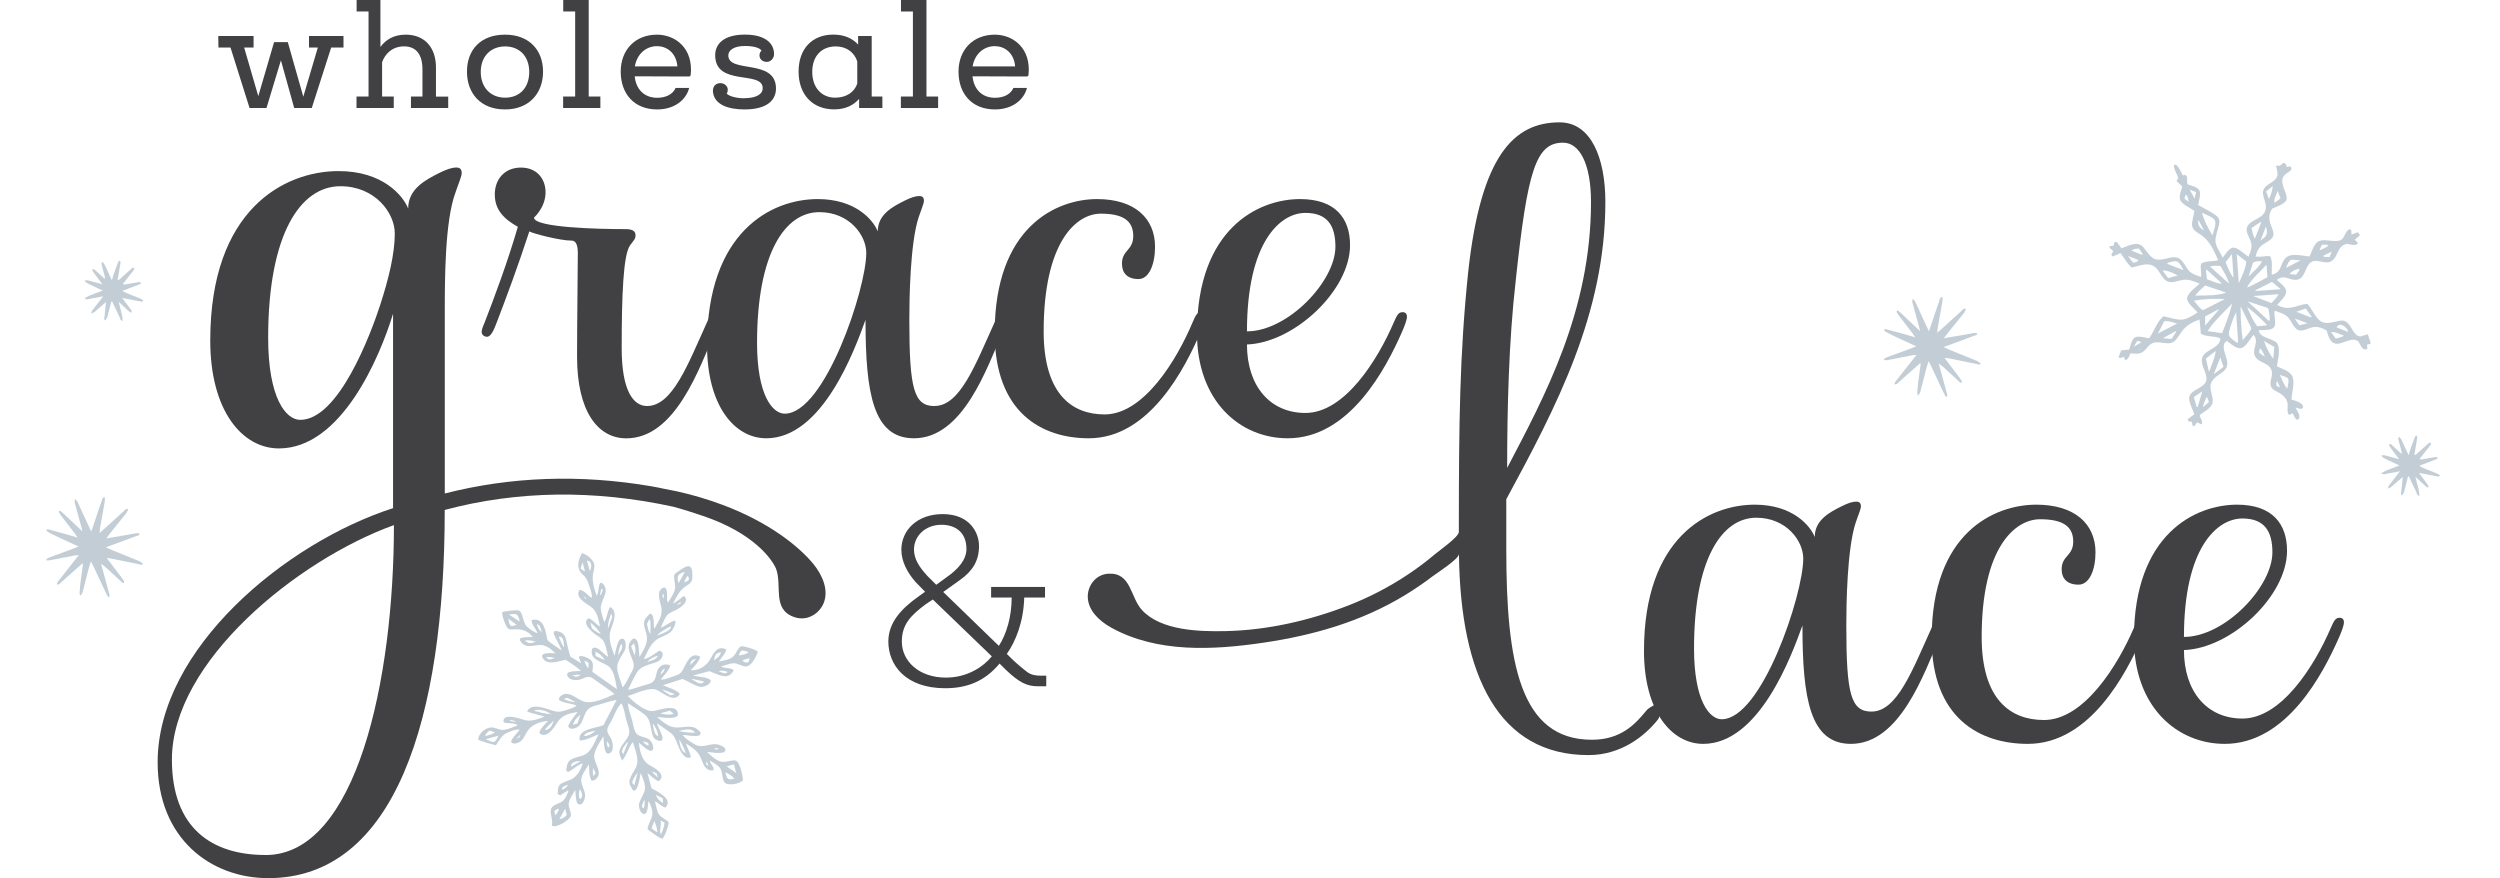 <svg viewBox="0 0 461 161.93" xmlns="http://www.w3.org/2000/svg" data-sanitized-data-name="Artboard 1" data-name="Artboard 1" id="Artboard_1">
  <defs>
    <style>
      .cls-1 {
        fill: #414143;
      }

      .cls-1, .cls-2 {
        stroke-width: 0px;
      }

      .cls-2 {
        fill: #869cae;
        opacity: .5;
      }
    </style>
  </defs>
  <g>
    <path d="M229.94,61.1c7.52,0,16.31-9.22,16.31-15.6,0-3.83-1.42-6.24-5.53-6.24-4.68,0-10.78,5.39-10.78,21.84h0ZM258.59,57.56c.57,0,.85.28.85.85s-.42,1.7-.99,2.98c-2.84,6.39-9.5,19.43-20.99,19.43-8.79,0-16.74-6.81-16.74-19.43,0-19.29,11.35-24.68,19.01-24.68,6.53,0,9.22,3.55,9.22,8.51,0,8.37-10.36,18.01-19.01,18.3,0,7.66,4.25,12.63,10.78,12.63,7.24,0,13.33-9.79,16.31-16.74.57-1.28.85-1.84,1.56-1.84h0Z" class="cls-1"></path>
    <path d="M106.41,65.79c0-6.95.14-15.46.14-19.15,0-1.84-.57-2.27-1.14-2.27-2.13,0-7.09-1.28-7.8-1.7-2.13,6.53-4.25,12.2-6.1,17.02-.43,1.14-.99,2.41-1.7,2.41-.57,0-.99-.43-.99-.85s.14-.85.57-1.84c1.7-4.4,4.26-11.2,6.1-17.59-2.55-1.42-4.25-3.12-4.25-5.96s1.84-4.96,4.82-4.96,4.54,2.13,4.54,4.54c0,2.84-2.13,4.68-2.13,4.68,0,1.84,11.77,2.13,16.88,2.13,1.13,0,1.84.28,1.84,1.13,0,.71-.28.85-.99,1.84-1.28,1.7-1.56,9.36-1.56,19.01,0,7.8,2.13,10.64,4.68,10.64,4.68,0,7.52-7.66,11.06-15.46.57-1.28.85-1.84,1.56-1.84.57,0,.85.28.85.85s-.43,1.7-.99,2.98c-2.84,6.39-7.23,19.43-16.31,19.43-5.25,0-9.08-4.96-9.08-15.04h0Z" class="cls-1"></path>
    <path d="M139.6,63.23c0,9.64,2.84,13.05,5.11,13.05,7.37,0,15.03-22.98,15.03-29.64,0-3.26-3.12-7.52-8.65-7.52-6.38,0-11.49,7.66-11.49,24.11h0ZM172.36,74.86c4.68,0,7.52-7.66,11.06-15.46.57-1.28.85-1.84,1.56-1.84.57,0,.85.28.85.85s-.43,1.7-.99,2.98c-2.84,6.39-7.23,19.43-16.31,19.43-7.52,0-8.93-8.23-8.93-21.84-1.99,5.53-7.94,21.84-18.3,21.84-5.82,0-10.92-5.96-10.92-17.16,0-20.85,11.77-26.95,20.42-26.95,6.95,0,10.21,3.83,11.06,5.96,0-3.12,2.7-4.54,4.96-5.67,1.14-.57,1.99-.85,2.7-.85.57,0,.85.28.85.85s-.42,1.42-.99,3.12c-1.56,4.82-1.7,15.04-1.7,18.87,0,12.77.85,15.89,4.68,15.89h0Z" class="cls-1"></path>
    <path d="M200.77,80.82c-8.61,0-17.35-4.68-17.35-19.43,0-19.57,11.38-24.68,18.88-24.68,6.94,0,10.69,3.55,10.69,8.79,0,3.26-1.11,5.96-3.05,5.96-2.08,0-3.05-1.13-3.05-2.84,0-2.55,2.08-2.41,2.08-5.11,0-2.84-1.94-4.11-5.97-4.11-4.58,0-10.55,5.25-10.55,21.7,0,11.49,5.14,15.32,11.24,15.32,7.22,0,13.33-10.07,16.24-17.02.56-1.28.83-1.84,1.53-1.84.56,0,.83.28.83.85s-.42,1.7-.97,2.98c-2.78,6.39-9.3,19.43-20.54,19.43h0Z" class="cls-1"></path>
    <path d="M312.38,119.58c0,9.64,2.84,13.05,5.11,13.05,7.38,0,15.03-22.98,15.03-29.64,0-3.26-3.12-7.52-8.65-7.52-6.38,0-11.49,7.66-11.49,24.11h0ZM345.14,131.21c4.68,0,7.52-7.66,11.06-15.46.57-1.28.85-1.84,1.56-1.84.57,0,.85.28.85.85s-.42,1.7-.99,2.98c-2.84,6.38-7.23,19.43-16.31,19.43-7.52,0-8.94-8.23-8.94-21.84-1.99,5.53-7.94,21.84-18.3,21.84-5.81,0-10.92-5.96-10.92-17.16,0-20.85,11.77-26.95,20.43-26.95,6.95,0,10.21,3.83,11.06,5.96,0-3.12,2.7-4.54,4.97-5.67,1.13-.57,1.98-.85,2.69-.85.57,0,.85.28.85.85s-.43,1.42-.99,3.12c-1.56,4.82-1.7,15.04-1.7,18.87,0,12.77.85,15.88,4.68,15.88h0Z" class="cls-1"></path>
    <path d="M373.93,137.17c-8.79,0-17.73-4.68-17.73-19.43,0-19.58,11.63-24.68,19.29-24.68,7.09,0,10.92,3.55,10.92,8.79,0,3.26-1.14,5.96-3.12,5.96-2.13,0-3.12-1.14-3.12-2.84,0-2.55,2.13-2.41,2.13-5.11,0-2.84-1.99-4.11-6.1-4.11-4.68,0-10.78,5.25-10.78,21.7,0,11.49,5.25,15.32,11.49,15.32,7.37,0,13.61-10.07,16.59-17.02.57-1.28.85-1.84,1.56-1.84.57,0,.85.28.85.85s-.42,1.7-.99,2.98c-2.84,6.38-9.5,19.43-20.99,19.43h0Z" class="cls-1"></path>
    <path d="M402.72,117.45c7.52,0,16.31-9.22,16.31-15.6,0-3.83-1.42-6.24-5.53-6.24-4.68,0-10.78,5.39-10.78,21.84h0ZM431.37,113.91c.57,0,.85.28.85.85s-.42,1.7-.99,2.98c-2.84,6.38-9.5,19.43-20.99,19.43-8.79,0-16.74-6.81-16.74-19.43,0-19.29,11.35-24.68,19.01-24.68,6.52,0,9.22,3.55,9.22,8.51,0,8.37-10.35,18.01-19.01,18.3,0,7.66,4.25,12.63,10.78,12.63,7.23,0,13.33-9.79,16.31-16.74.57-1.28.85-1.84,1.56-1.84h0Z" class="cls-1"></path>
    <path d="M174.42,106.54c2.32-1.6,3.79-3.34,3.79-5.31,0-3.21-2.19-4.46-4.59-4.46-3.03,0-5.08,2.1-5.08,4.55,0,1.78.98,3.25,2.45,4.86l1.65,1.65,1.78-1.29h0ZM170.67,111.44c-2.72,2.05-4.37,3.7-4.37,6.87,0,3.61,3.17,6.64,8.12,6.64,4.01,0,6.96-2.05,8.47-3.92l-10.88-10.48-1.34.89h0ZM182.76,108.23h9.94v1.96h-3.83c-.13,4.55-1.61,8.12-3.21,10.39,1.07,1.11,2.41,2.32,3.7,3.3.76.58,1.6.71,2.45.71h1.12v1.96h-1.52c-2.05,0-3.43-.67-5.93-3.03l-1.16-1.16c-2.72,3.26-5.97,4.55-10.03,4.55-7.31,0-10.48-4.28-10.48-8.61,0-3.39,2.23-5.97,5.66-8.38l1.11-.8-1.78-1.83c-1.47-1.69-2.59-3.75-2.59-5.89,0-3.7,2.99-6.6,7.63-6.6,4.95,0,6.69,3.39,6.69,5.89,0,2.68-1.16,4.59-3.48,6.24l-3.12,2.23,10.26,9.94c1.43-2.23,2.36-5.4,2.36-8.92h-3.79v-1.96h0Z" class="cls-1"></path>
    <path d="M279.48,51.92c2.19-20.62,3.75-25.61,8.75-25.61,2.97,0,5.15,3.75,5.15,10.93,0,20.15-8.59,35.92-15.46,49.04,0-10.93.31-23.43,1.56-34.36h0ZM305.09,130.01s-1.09.47-1.56,1.09c-2.03,2.5-4.69,5.31-9.99,5.31-13.28,0-15.78-14.21-15.78-35.14v-9.21c9.22-17.03,18.27-34.21,18.27-54.82,0-8.12-2.65-14.68-8.43-14.68-8.44,0-14.53,6.09-16.87,27.64-1.59,15.18-1.7,28.22-1.72,46.17v1.72c0,.91-3.58,3.41-4.3,4.02-1.61,1.36-3.3,2.64-5.06,3.81-3.44,2.3-7.13,4.21-10.99,5.72-7.23,2.81-15.02,4.59-22.79,4.74-4.7.09-11.81-.08-15.3-3.9-2.17-2.38-1.96-6.93-6.17-6.69-2.5.14-3.93,2.42-3.81,4.44.12,2.18,1.8,4.12,4.38,5.54,8.47,4.65,18.71,4.11,27.96,2.75,9.18-1.35,18.02-3.86,26.01-8.69,1.8-1.09,3.55-2.28,5.22-3.55.76-.58,4.88-3.21,4.87-4.12.26,22.51,7.34,37.08,23.88,37.08,6.09,0,10.46-3.59,12.81-6.56.31-.47.47-.94.47-1.4,0-.63-.31-1.25-1.09-1.25h0Z" class="cls-1"></path>
    <path d="M70.17,56.05c-1.81,5.59-7.73,21.37-14.8,21.37-2.63,0-5.92-3.95-5.92-15.13,0-19.07,5.92-27.95,13.32-27.95,6.41,0,10.03,4.93,10.03,8.71s-1.15,8.39-2.63,12.99h0ZM48.96,157.66c-9.87,0-17.26-4.93-17.26-17.59,0-18.08,23.18-36.83,40.94-43.24,0,28.61-6.9,60.84-23.67,60.84h0ZM149.85,103.83c-2.66-3.16-8.08-7.54-16.64-10.75h0s-.02,0-.02,0c-.61-.23-1.23-.45-1.87-.67-2.86-.96-5.78-1.73-8.78-2.26-.81-.18-1.62-.34-2.42-.48-13.15-2.24-25.9-1.79-38.1,1.33v-33.64c0-5.59,0-16.6,1.97-21.86.66-1.97,1.15-2.96,1.15-3.62s-.33-.99-.98-.99c-.82,0-1.81.33-3.13.99-2.63,1.32-5.76,2.96-5.76,6.58-.98-2.47-4.77-6.91-12.82-6.91-10.03,0-23.68,7.07-23.68,31.24,0,12.99,5.92,19.9,12.66,19.9,11.51,0,18.58-16.77,21.05-24.83v35.84c-19.89,6.42-43.41,25.98-43.41,46.86,0,14.14,9.87,21.37,20.39,21.37,23.34,0,32.55-29.27,32.55-67.9h0c13.41-3.57,27.54-3.76,42.15-.59,1.83.49,3.6,1.07,5.39,1.67,9.35,3.14,12.77,7.93,13.55,9.75,1.19,3.17-.8,7.54,3.41,8.95,2.49.84,4.79-.82,5.47-2.85.73-2.18-.15-4.73-2.12-7.13h0Z" class="cls-1"></path>
    <path d="M63.34,8.76h-2.27l-3.58,11.16h-3.24l-2.45-8.79-2.66,8.79h-3.12l-3.52-11.16h-2.22l-.03-2.12h6.51v2.12h-1.74l2.61,8.97,2.91-9.96h2.53l2.86,10.06,2.68-9.07h-1.63v-2.12h6.36v2.12Z" class="cls-1"></path>
    <g>
      <path d="M82.65,17.8v2.12h-6.87v-2.12h2.12v-5.01c0-2.66-1.1-4.24-3.4-4.24-2.15,0-3.53,1.4-4.04,2.94v6.31h2.15v2.12h-6.87v-2.12h2.22V2.12h-2.2V0h4.39v8.66c.97-1.33,2.45-2.27,4.65-2.27,3.65,0,5.59,2.53,5.59,6.03v5.39h2.25Z" class="cls-1"></path>
      <path d="M93.14,20.18h-.03c-4.45,0-7-2.94-7-6.97s2.53-6.82,7-6.82h.03c4.47,0,7,2.89,7,6.82s-2.53,6.97-7,6.97ZM97.59,13.26c0-2.89-1.81-4.7-4.44-4.7s-4.5,1.81-4.5,4.7,1.84,4.75,4.5,4.75,4.44-1.81,4.44-4.75Z" class="cls-1"></path>
      <path d="M110.71,17.8v2.12h-6.87v-2.12h2.22V2.12h-2.2V0h4.7v17.8h2.15Z" class="cls-1"></path>
      <path d="M127.36,13.9l-.21.2h-2.32l-7.79-.03c.25,2.45,1.79,3.96,4.14,3.96,1.63,0,2.89-.64,3.4-1.81h2.5c-.54,2.17-2.68,3.96-5.9,3.96-4.29,0-6.72-2.94-6.72-6.97s2.68-6.82,6.69-6.82c3.32,0,6.77,2.45,6.21,7.51ZM117.07,12.24h7.84c-.23-2.63-2.07-3.73-3.75-3.73-2.02,0-3.7,1.43-4.09,3.73Z" class="cls-1"></path>
      <path d="M137.29,18.11c2.17-.03,3.37-.72,3.35-1.89-.05-3.27-8.76-.23-8.76-6.03,0-2.09,1.58-3.81,5.49-3.81s5.44,1.76,5.36,3.7c-.03.66-.59,1.33-1.33,1.33-.82,0-1.35-.51-1.35-1.2,0-.46.18-.69.36-.84-.13-.38-1.02-.89-3.04-.89s-3.07.77-3.07,1.74c0,3.37,8.79.51,8.79,6.1,0,2.12-1.61,3.86-5.8,3.86-3.14,0-5.57-.94-5.82-3.22-.1-1.02.49-1.63,1.38-1.63.74,0,1.35.56,1.35,1.2,0,.28-.05.51-.2.72.38.46,1.69.87,3.29.87Z" class="cls-1"></path>
      <path d="M162.71,17.8v2.12h-4.29v-1.69c-1,1.15-2.48,1.94-4.6,1.94-4.01,0-6.56-2.76-6.56-6.97s2.5-6.82,6.41-6.82c1.94,0,3.47.64,4.57,1.84v-1.58h2.5v11.16h1.97ZM158.08,15.43v-4.11c-.54-1.66-1.99-2.76-3.96-2.76-2.63,0-4.34,1.79-4.34,4.7s1.74,4.75,4.21,4.75c2.09,0,3.53-1,4.09-2.58Z" class="cls-1"></path>
      <path d="M172.99,17.8v2.12h-6.87v-2.12h2.22V2.12h-2.2V0h4.7v17.8h2.15Z" class="cls-1"></path>
      <path d="M189.65,13.9l-.21.2h-2.32l-7.79-.03c.26,2.45,1.79,3.96,4.14,3.96,1.63,0,2.89-.64,3.4-1.81h2.5c-.54,2.17-2.68,3.96-5.9,3.96-4.29,0-6.72-2.94-6.72-6.97s2.68-6.82,6.69-6.82c3.32,0,6.77,2.45,6.21,7.51ZM179.35,12.24h7.84c-.23-2.63-2.07-3.73-3.75-3.73-2.02,0-3.7,1.43-4.09,3.73Z" class="cls-1"></path>
    </g>
  </g>
  <path d="M102.49,120.53c-.97-.93-1.93-1.77-3.31-1.57-1.46.2-2.48.51-3.32-.9.03-.13.06-.25.1-.4.73-.23,1.47-.13,2.3-.21-.99-1.17-2.09-1.51-3.52-1.39-.9.07-1.16-.06-1.51-.89-.32-.77-.65-1.5-.61-2.34.81-.12,1.63-.27,2.45-.29.85-.02.95.19,1.23.98.24.67.34,1.53.88,2.04.35.34,1.46,1.15,1.93,1.18-.26-.82-1.06-1.41-1.1-2.38,2.33-.64,2.59,2.1,2.96,3.71.69.64,1.65,1.17,2.61,1.89-.42-1.15-1.06-2.08-1.52-3.17.06-.12.14-.28.22-.44,1.05.03,1.84.48,2.07,1.48.25,1.08.5,2.15.79,3.22.59.37,1.27.79,2.02,1.26-.17-.46-.3-.82-.42-1.14.32-.56,1.94.26,2.24.57.55.57.32,1.39.24,2.14,1.49,1.05,2.97,2.09,4.54,3.2-.24-1.33-.46-3.43-1.59-4.25-1.19-.86-3.64-1.2-2.95-3.24.91-.75,2.13,1.24,2.95,1.52-.22-.81-.38-1.67-.67-2.46-.28-.77-.86-1.1-1.53-1.54-.67-.43-2.84-2.21-1.44-3.11.83.27,1.28,1.07,2.11,1.53-.34-1.46-.48-2.84-1.78-3.72-.86-.58-2.92-1.68-1.98-3.05.96.17,1.45,1.01,2.18,1.49.31-.5-.34-1.92-.49-2.45-.22-.79-.49-1.29-1.1-1.84-1.27-1.14-.93-2.54-.16-3.97.77.23,1.42.69,1.91,1.34.57.75.4,1.31.2,2.18-.34,1.51.08,2.88.6,4.33.51-.76.2-1.67.67-2.34.47-.17.82.55.93.9.21.72-.14,1.4-.38,2.06-.24.64-.53,1.21-.45,1.9.1.78.43,1.63.63,2.39.59-.92.51-1.99,1.11-2.83,1.49.92.51,2.98.09,4.22-.55,1.65.14,3.21.71,4.81.18-.63.48-2.98,1.2-3.15,1.03-.24.92,1.55.69,2.07-.4.88-1.26,1.89-1.39,2.85-.16,1.17.67,2.9.98,4.04.6-.64.96-1.55,1.38-2.32.5-.92.88-1.42.55-2.44-.51-1.54-1.57-3,.03-4.25,1.24-.14.97,2.61,1.16,3.38.75-1.29,1.62-2.53,1.31-4.08-.14-.68-.52-1.44-.49-2.14.04-.77.61-1.25,1.11-1.77.93.12.59,2.18.77,2.85.81-1.47,1.68-2.53,1.27-4.24-.25-1.03-.98-3.01.6-3.44.92.48.2,2.09.68,2.81.41-.72.99-1.48,1.23-2.27.2-.69.02-1.35-.08-2.03-.12-.79.03-1.03.72-1.45.43-.26,1.44-1.06,1.96-.96.71.13.65,1.18.66,1.76.01.81-.13,1.25-.83,1.67-1.48.9-1.92,1.91-2.73,3.42.83-.34,1.31-.93,2.02-1.38,1.17,1.11-.82,2.27-1.63,2.67-.62.31-1.27.51-1.66,1.11-.4.62-.68,1.44-1.01,2.1,1.01-.36,1.7-1.12,2.64-1.32.32.4-.37,1.69-.74,2.03-.55.52-1.52.86-2.18,1.19-1.56.8-2.04,2.36-2.83,3.87.96-.1,2.02-1.04,2.84-1.53.74.13.78.75.43,1.35-.47.81-1.55.9-2.36,1.19-1.23.45-1.81.7-2.44,1.89-.49.92-.94,1.85-1.39,2.78.94-.15,1.89-.52,2.8-.8.84-.26,1.7-.3,2.12-1.11.37-.69.29-1.61.84-2.22.56-.62,1.34-.68,2.05-.37-.32,1.09-1.16,1.74-1.76,2.59.81.07,1.78-.41,2.54-.66.88-.28,1.2-.49,1.63-1.31.65-1.24,1.38-3.22,3.12-2.22-.34,1-1.04,1.69-1.77,2.48,1.49.12,2.96-.83,3.61-2.05.65-1.2,1.41-2.63,2.97-1.73-.28.85-.92,1.42-1.41,2.2.73-.2,1.65-.29,2.3-.67.61-.35.84-.96,1.2-1.53.45-.71.66-.74,1.46-.52.77.21,1.61.41,2.25.87-.32.96-1.23,2.82-2.33,2.73-.74-.06-1.38-.62-2.15-.59-.75.03-1.63.42-2.34.61.79.39,1.65.15,2.37.63-.95,2.1-2.91.8-4.5.22l-3.02.81c.7.23,3.04.26,3.31.98-.16.76-1.42,1.23-2.05,1.08-1.05-.24-2.18-1.01-3.17-1.44-1.16.38-2.34.75-3.64,1.17.97.42,2.42.78,3.14,1.6-1.04,1.73-3.04-.15-4.14-.69-1.46-.73-3.95.66-5.48,1.07,1.09,1.06,3.18,2.99,4.75,2.77,1.03-.15,4.65-1.56,4.51.76-.59.9-2.93.37-3.86.34,1.13.94,2.21,2,3.76,1.95,1.74-.05,3.11-.67,4.32.98-.06.16-.13.31-.17.42-.88.4-2.21-.04-3.16-.03-.02-.02-.05-.04-.04-.03,0,0,.02.01.05.02.34.64,1.79,1.55,2.45,1.87,1.08.52,2.39-.18,3.54-.17.49,0,2.18.48,1.81,1.26-.32.69-2.75.21-3.35.18.59.55,1.31,1.2,2.02,1.58.81.44,1.55.18,2.41.04.72-.12,1.03-.15,1.4.53.47.85.69,2.08.83,3.02-.49.73-2.92,1.17-3.44.4-.48-.7-.29-1.78-.74-2.5-.41-.65-1.31-1.08-1.94-1.51,0,.69.82,1.06.66,1.83-1.39.18-1.82-.94-2.23-2.05-.54-1.47-1.56-2.05-2.83-2.91.23.94.81,1.68.89,2.55-1.28.59-2.18-1.63-2.45-2.4-.34-.95-.63-1.65-1.45-2.24-.76-.55-1.54-1.08-2.31-1.62.05.7,1.42,2.62.84,3.15-.28.26-1.01-.08-1.27-.3-.46-.39-.49-.99-.62-1.55-.24-1.08-.33-2.16-1.23-2.88-.97-.79-2.09-1.44-3.12-2.14.06,1.04.45,2.04.75,3.04.2.66.35,2.09.86,2.62.6.62,1.74.53,2.4,1.12.45.4,1.07,1.62.32,2.03-.79-.07-1.68-1.05-2.3-1.51.16,1.59.57,3.37,2.04,4.18.84.46,3.12,1.68,1.65,2.92-.82-.27-1.38-.94-2.11-1.5l.75,2.79c.9.55,4.16,1.97,2.55,3.57-.73-.21-1.23-.82-1.92-1.2.2.74.31,1.88.77,2.49.42.55,1.26.92,1.78,1.39-.08.94-.75,2.64-1.21,3.09-.99-.43-1.82-1.13-2.7-1.77.06-.95.7-1.66.86-2.57.15-.85-.28-1.96-.7-2.68-.07.46-.07,2.46-.77,2.43-.81-.03-1.09-1.44-.93-1.98.24-.81.81-1.6,1.02-2.41.25-.95-.39-2.28-.73-3.17-.22.71-.43,3.43-1.39,3.26-.4-.69-.9-1.25-.65-2.06.22-.74.77-1.47,1.12-2.17.76-1.5-.12-3.21-.54-4.75-.85,1.04-1.08,2.41-1.98,3.44-.38-.87-.76-1.45-.3-2.34.41-.81,1.24-1.54,1.53-2.4.28-.84-.2-1.84-.43-2.67-.27-.99-.43-2.27-.93-3.15-.86.77-1.3,2.2-1.83,3.21-.27.51-.78,1.15-.78,1.75,0,.56.49,1.12.72,1.58.33.66.65,2.55-.51,2.72-.89.14-.84-2.6-.91-3.2-.69,1.23-2.02,2.82-1.64,4.27.2.78.86,1.85.77,2.67-.07.61-.66,1.34-1.32,1.24-.51-.87-.41-1.88-.49-2.98-.5.78-1.29,1.78-1.41,2.73-.12.99.65,1.92.7,2.92.03.53-.35,2.01-1.21,1.7-.57-.2-.52-2.12-.6-2.64-.4.74-1.09,1.61-1.21,2.46-.11.78.52,1.56.39,2.3-.13.8-3.02,2.5-3.51,1.75.36-1.17-.77-2.65.2-3.49.58-.5,1.41-.54,1.93-1.08.44-.45.83-1.31.96-1.92.02-.02.04-.05.01-.01.01-.04,0-.01,0,.02-.55.29-1.04.62-1.55.97-.17-.09-.31-.17-.47-.26.05-.54,0-1.26.38-1.68.42-.47,1.51-.72,2.08-.99,1.13-.54,1.82-1.77,2.16-2.97l.04-.09s-.02.06-.03.1c-.98.22-1.8,1.19-2.74,1.59-.12-.13-.21-.22-.32-.34.13-.7.14-1.4.74-1.86.61-.47,1.64-.61,2.34-.86,1.61-.58,2.13-2.48,2.9-3.91-1.11.43-2.29,1.14-3.49,1.14-.47-2.2,3.19-2.25,4.39-2.83.79-1.51,1.58-3.04,2.42-4.64-1.01.17-2.01.49-3,.79-.85.26-1.87.41-2.43,1.12-.66.84-.72,2.12-1.52,2.88-.45.43-1.65.89-1.96.07q.08-.58,1.72-2.64c-1.7.26-3,.62-3.88,2.13-.51.87-1.96,2.95-3.19,1.72.16-.82,1.09-1.59,1.61-2.2-1.59.13-3.08.7-3.9,2.05-.4.65-.67,1.49-1.38,1.86-.44.23-1.3.5-1.53-.12.29-.84,1.05-1.41,1.58-2.18-.66-.16-1.96.4-2.52.68-.81.41-1.33,1.47-1.85,2.18-1.15-.25-2.21-.59-3.26-.97-.01-1.34,1.63-2.55,2.86-2.25.82.2,1.33.54,2.21.34.73-.17,1.51-.5,2.2-.77-.7-.61-1.8-.21-2.59-.59-.36-1.78,3.01-.67,3.6-.47,1.4.46,2.55-.05,3.91-.53-1.07-.46-2.19-.51-3.19-.99.77-1.56,3.14-.64,4.28-.27.86.28,1.41.47,2.31.22.61-.17,2.1-.57,2.54-1.03-1.06-.45-2.29-.38-3.23-1.01-.19-.65.86-1.18,1.38-1.16.96.03,2.17,1.03,3.05,1.39,1.59.65,4.29-.64,5.8-1.34-1.07-.86-2.22-1.62-3.34-2.42-.42-.29-.85-.7-1.38-.75-.56-.05-1.03.32-1.55.48-.72.22-2.13.21-2.44-.72-.34-.98,1.91-.74,2.54-.86-.9-.77-1.86-1.42-2.85-2.06-1.18.23-3.13,1.04-4.05-.07-1.17-1.42,1.52-1.12,2.29-1.1.02.02.05.03.05.03,0,0-.02,0-.05-.02ZM118.42,136.63s-.05-.04-.04-.03c0,0,.02,0,.05.02.05.03.1.07.15.1.2.41.58.59.95.8.3-.66-.54-.71-.94-.81-.06-.03-.11-.05-.17-.08ZM108.24,110.53s.05.03.05.03c0,0-.02-.01-.05-.02q-.28-.44-.65-.55.2.33.66.53ZM130.68,141.2s.05.03.04.03c0,0-.02-.01-.05-.02-.12-.26-.24-.52-.41-.88-.01.29-.02.46-.03.67.15.07.3.13.45.2ZM95.93,135.5c-.24.25-.48.5-.72.75.36-.15.75-.28.71-.76.01-.03.02-.06.04-.1,0,.03-.02.07-.03.1ZM120.21,142.27s-.05-.04-.04-.03c0,0,.02,0,.05.02.28.4.63.73,1.07,1.1-.05-.25-.1-.46-.18-.7q-.47-.33-.89-.39ZM109.42,143.14c.13-.19.26-.38.41-.6-.15-.29-.28-.55-.47-.93-.06.61-.08,1.07.07,1.53-.02.02-.03.05-.03.04,0,0,0-.02.02-.05ZM126.8,106.2c-.31.33-.48.72-.65,1.19.32-.13.57-.24.79-.33.16-.36.09-.63-.14-.87.02-.03.03-.05.02-.02.01-.03,0,0-.01.03ZM114,120.81c.3-.57,1.1-1.47.55-2.08-.32.7-.55,1.36-.55,2.09-.03.06-.05.11-.08.17.03,0,.05.01.08.02,0-.06,0-.13,0-.19ZM106.14,129.47c.06.03.12.05.18.08,0-.03.01-.05.02-.08-.07,0-.14,0-.2.01-.51-.28-1.03-.55-1.53-.82-.23.08-.42.15-.66.23.73.37,1.49.57,2.19.58ZM120.96,146.56s-.05-.03-.05-.03c0,0,.02,0,.05.02.18.71.67,1.15,1.3,1.54-.02-.32-.03-.57-.05-.88-.42-.21-.84-.43-1.26-.65ZM101.56,131.66c.06.02.12.04.18.07,0-.02.01-.05.02-.07-.07,0-.13,0-.2.01-.61-.54-2.34-1.09-3.08-.6,1.02.25,2.03.59,3.08.6ZM102.16,132.86c-.63.56-1.23,1.08-1.73,1.76,1.12-.06,1.32-.84,1.72-1.76.01-.03.02-.06.03-.1,0,.03-.02.07-.02.1ZM123.73,115.47c-1.09.49-2.32,1.32-2.56,1.73.6-.26,2.7-.85,2.55-1.73.02-.02.04-.05.03-.04,0,0-.01.02-.02.05ZM107.05,131.81c-.72.47-1.23,1.13-1.4,1.83l.82-.22c.18-.51.37-1.06.57-1.61,0-.03.02-.06.03-.09,0,.03-.01.07-.02.1ZM89.68,136.27s.01.07.02.11c.34.12,1.05.54,1.42.41.37-.13.64-.81.78-1.12l-2.22.6ZM125.13,107.52c.4-.72.79-1.33,1.14-2.1-1.32.51-1.52.71-1.14,2.1ZM135.33,140.95l-1.34.36c.6.42,1.16.82,1.78,1.25l-.44-1.61ZM95.73,114.56s.06-.05.09-.08c-.38-1.42-.58-1.34-1.97-1.16.69.45,1.28.85,1.88,1.24ZM125.12,134.78c.81.22,2.56.41,3.03.32-.67-1-2.07-.47-3.03-.32ZM133.74,142.39c.33,1.23.38,1.54,1.69,1.19-.48-.56-1.03-.85-1.69-1.19ZM121.25,153.43c-.13-.67-.25-1.3-.59-2.04-.21.53-.36.92-.52,1.32.37.28.62.62,1.11.72ZM119.88,114.3c-.05-.02-.1-.04-.15-.07-.15.3-.31.6-.43.82.14.52.23,1.46.63,1.82.01-.9.09-1.74-.05-2.58ZM121.88,153.88c.35-.77.62-1.44.66-2.19-.25-.13-.45-.24-.74-.4.27.93-.33,1.8.08,2.59ZM104.21,149.14c-.38.68-.71,1.28-1.07,1.91.72-.15.96-.29,1.37-.79l-.3-1.12ZM121.77,131.53c.77.24,1.54.36,2.45.11-.29-.25-.5-.43-.68-.59l-1.77.48ZM109.15,115.87c.51.42.98.79,1.66,1.04-.58-.82-1.13-1.5-1.94-2.09l.28,1.04ZM111.5,121.69c-.43-.75-1-1.17-1.68-1.55,0,.31,0,.54,0,.81.55.29,1.1.52,1.68.75ZM136.64,120.02c-.17.26-.39.49-.36.85,1.2-.23,1.46-.32,1.75-.63-.45-.12-.88-.4-1.39-.22ZM117.06,120.87c.13-.75.22-1.48-.2-2.23-.18.2-.31.36-.48.55.23.58.45,1.13.67,1.68ZM95.28,115.23c-.6-.44-1.09-.81-1.59-1.18.24.48.07,1.14.66,1.43l.93-.25ZM121.35,135.71c.01-.67-.49-1.82-.99-2.28.1.54.21,2.21.99,2.28ZM125.23,136.34c.07.66.35,2.45,1.24,2.47-.39-.87-.71-1.72-1.24-2.47ZM112.72,113.1c-.41.99-.65,1.89-.63,2.86.28-.72.55-1.44.82-2.15l-.19-.71ZM89.46,135.75c.65-.19,1.25-.31,1.82-.69-.37-.13-.69-.25-.98-.36-.39.29-.69.57-.85,1.05ZM132.94,120.29c-.8.05-1.11.41-1.29,1.46.55-.39,1.14-.71,1.29-1.46ZM122.07,127.1c.47.52,1.06.8,1.6,1.12l.8-.22c-.89-.33-1.65-.62-2.4-.9ZM108.76,105.32c.32-.63.57-1.81-.53-1.95l.53,1.95ZM115.8,136.92s-.09-.04-.14-.06c-.41.63-1.41,1.51-.73,2.19.29-.72.58-1.42.87-2.13ZM127.66,125.19s-.03.06-.04.1c.64.35,1.63,1.24,2.21.38-.73-.16-1.45-.32-2.16-.48ZM98.81,118.33c-.64-.15-1.27-.4-2.06-.18.93.64,1.02.5,2.06.18ZM116.98,144.78c.2-.78.39-1.5.59-2.3-.7.89-1.05,1.58-.96,1.92.09.1.21.22.36.39ZM103.04,117.43c.34.68.49,1.39.99,1.93-.1-.68.03-2.13-.99-1.93ZM106.93,147.32c.78-.31.3-1.33,0-1.84-.18.63-.32,1.22,0,1.84ZM107.7,135.67c.46.24,1.81-.52,2.08-.92-.57.15-1.89.24-2.08.92ZM105.31,141.4c.64-.39,1.21-.73,1.78-1.08-.83.08-1.85.09-1.78,1.08ZM119.35,122.05c.68-.25,1.74-.38,1.97-1.14-.84.2-1.47.59-1.97,1.14ZM107.73,105.35s.08-.05.12-.07l-.42-1.56c-.15.45-.26.76-.38,1.11.26.2.47.37.69.53ZM137.88,122.2c.2-.23.35-.48.31-.84-.43.19-.91.14-1.28.49.29.28.62.31.97.35ZM102.4,150.33c.37-.39.61-.75.67-1.22q-.59.13-.87.47l.2.75ZM107.77,121.86c.11.54.36.96.71,1.41.04-.36.07-.66.09-.9-.18-.36-.46-.43-.8-.51ZM132.55,123.79c.43.15,1.27.66,1.58.11-.52-.22-1.02-.34-1.58-.11ZM99.9,116.62c-.28-1.2-.43-1.44-.9-1.49.1.59.44,1.02.9,1.49ZM118.83,147.45c-.14.47-.5.87-.44,1.41.1.06.19.12.31.19.14-.55.29-1.06.12-1.6ZM102.28,121.35c-.56-.19-1.06-.25-1.59-.15.5.5.55.51,1.59.15ZM104.81,144.7c-1.04.33-1.15.42-1.18.92.47-.13.7-.3,1.18-.92ZM122.6,123.34q-.58.07-.83,1.07c.35-.27.69-.54.83-1.07ZM128.39,121.47c-.86.19-1.03.39-1.1,1.17.34-.36.68-.72,1.1-1.17ZM105.56,124.56c.62.33.9.29,1.53-.12-.51-.04-.96-.05-1.53.12ZM112.13,137.89c.38-.38.35-.53-.19-1.2-.13.43.04.8.19,1.2ZM110.65,109.67s.1.03.14.04c.13-.31.26-.62.39-.95-.12-.07-.19-.12-.31-.2-.08.4-.15.75-.22,1.1ZM95.23,133.11c-.39-.15-.76-.44-1.34-.26.51.22.93.22,1.34.26ZM122.36,110.35c-.02-.27.19-.56-.09-.86-.12.32-.21.59.09.86ZM125.63,111.06c-.49.1-.6.18-.81.55.2-.27.66-.15.81-.55ZM132.6,138.1c-.36-.1-.59-.25-.9-.06.28.26.53.17.9.06Z" class="cls-2"></path>
  <path d="M425.44,56.01c.88.88,1.31,2.18,2.21,3,.86.79,1.82.56,2.87.34.99-.21,1.59-.5,2.37.2.85.76,1.05,2.31,2.33,2.5.47-.13.93-.27,1.41-.41.18.57.34,1.06.55,1.72-.21.06-.42.12-.7.2.02.22.04.5.07.77-.7.26-.9.09-1.64-1.34-1.06-.91-2.53.22-3.67.38-1.47.21-1.85-1.22-2.22-2.43-.8-.49-1.65-.78-2.59-.59-.78.16-1.85.85-2.65.51-.85-.37-1.21-1.67-1.84-2.33-.66-.68-1.63-.91-2.5-1.25-.19.83.37,2.39-.09,3.03-.5.69-2.03.49-2.8.59,0,1.41,2.5,1.45,3.26,2.31.86.97.17,3.2.05,4.34.93.46,2.5.87,2.89,1.95.43,1.19-.16,2.92-.19,4.17.65.25,2.22.55,2.11,1.5-.43.53-.86-.05-1.34.03.32.71,1.19,1.72.31,2.23-.54-.22-.57-.83-.91-1.22-.22.11-.42.2-.62.3-.54-.52-.11-1.62-.32-2.33-.24-.8-.76-1.28-1.44-1.7-.7-.44-1.48-.56-1.65-1.48-.15-.79.38-1.61.24-2.42-.29-1.76-2.32-1.51-3.07-2.83-.79-1.39.87-2.61-.3-4-.61.62-1.26,1.96-2.05,2.35-1,.48-2.1-.71-2.88-1.23-1.28.69-.1,2.72.04,3.73.27,1.82-1.21,2.06-2.32,3.13-1.33,1.28-.53,2.38-.34,3.93.17,1.45-1.32,2.05-2.36,2.83-.11.62.7,1.04.31,1.78-.27-.13-.51-.25-.77-.37-.36.1-.28.74-.85.68-.05-.24-.11-.51-.17-.79-.26-.09-.68.13-.77-.47.36-.28.77-.58,1.23-.94-.28-.86-1.25-2.52-.88-3.38.53-1.25,2.74-1.47,3.07-2.83.33-1.41-1.43-3.13-.58-4.54.77-1.27,3.08-1.47,3.19-3.22-1.12-.55-2.44-.2-3.59-.87-.08-.81-.16-1.67-.26-2.62-1.37.49-2.43,1.06-3.3,2.26-1.13,1.55-1.26,2.38-3.34,2.06-1.44-.22-2.11-.27-3.07.92-1.01,1.25-1.54,1.1-3.02,1-.3.51-.32,1.11-.97,1.25-.08-.21-.15-.39-.23-.57-.34-.04-.64.36-1.01.05l.5-1.29c.42-.04.93-.09,1.46-.14.24-.61.46-1.89,1.08-2.24.61-.35,1.98.08,2.61.16.95-1.31,1.36-2.92,2.62-4.06,1.01.18,2.38.69,3.39.62.99-.07,2.14-.79,2.94-1.34-.56-.63-1.96-1.67-1.94-2.58.02-.97,1.69-2.1,2.31-2.72-1.16-.45-2.02-.9-3.27-.66-1.42.28-2.41.88-3.44-.39-.71-.87-1.1-2.08-2.3-2.41-1.09-.3-2.45.27-3.51.5-.93-.77-1.38-1.81-2.08-2.67-.47.21-.96.42-1.44.63-.49-.43-.04-.64.1-.9-.08-.42-.72-.43-.69-1,.24-.03.48-.06.75-.09.14-.26-.05-.8.61-.68.25.34.53.73.85,1.16,1.36-.46,2.94-1.46,4.04-.19,1.08,1.24,1.49,2.53,3.37,2.25,1.45-.22,2.7-.98,3.81.32.55.64.85,1.53,1.53,2.05.54.41,1.28.6,1.91.85.18-.85-.25-1.66.07-2.5.92-.5,2-.32,3.1-.58-.79-1.79-1.45-3.42-3.06-4.6-.65-.48-1.56-.83-1.73-1.68-.16-.81.33-1.98.4-2.84-.72-.5-2.33-1.18-2.64-2.09-.23-.67.25-1.75.42-2.4-.35-.33-.7-.66-1.07-1,.13-.22.23-.39.32-.55-.22-.8-.81-1.48-.79-2.35.12-.06.2-.09.3-.14.58.32,1.02,1.46,1.35,2,.18-.03.35-.05.53-.08.46.48.09,1.13.34,1.74.64.25,1.81.45,2.16,1.1.35.64-.12,2.05-.22,2.71,1,.55,2.02,1.06,2.97,1.69,1,.66,1.06,1.03.82,2.16-.19.9-.7,2.08-.58,3,.12.92.93,2.03,1.33,2.85.48-.58,1.14-1.84,1.98-1.85.81-.01,2.1,1.28,2.76,1.68.36-.92.71-1.58.49-2.57-.17-.74-.97-1.86-.81-2.65.35-1.72,3.19-1.63,3.5-3.56.27-1.69-1.4-2.99.17-4.32.61-.52,1.61-.86,1.92-1.68.24-.62-.09-1.41-.18-2.03.27.02.49.03.7.04.24-.19.47-.39.66-.54.53.07.5.45.61.76.22-.04.44-.09.64-.12.75.67-.58,1.16-.94,1.51-.71.68-.57,1.37-.35,2.22.17.65.84,1.82.57,2.51-.29.73-1.96,1.24-2.61,1.57-.46.67-.61,1.42-.48,2.22.14.86.92,1.97.66,2.83-.22.73-1.41,1.19-1.97,1.61-.75.57-1.05,1.23-1.26,2.15.9.17,1.75-.12,2.62-.07.58.64.31,2.64.34,3.43,1.91-.38,1.48-1.95,2.58-3.09.99-1.02,3.16-.35,4.41-.27.39-.8.73-2.12,1.45-2.67.69-.53,1.82-.26,2.61-.22.7.04,1.34.15,1.94-.3.4-.31.94-2.33,1.69-1.68,0,.25.02.54.03.84.41-.15.78-.29,1.21-.45.12.19.21.36.35.58-.32.28-.62.53-.94.81.18.18.38.39.58.6-.23.68-1.6.23-2.05.16-1.78.42-1.51,2.07-2.66,3.06-1.15.99-2.68-.43-3.91.31-1.12.67-1.04,2.77-2.38,3.19-1.46.45-2.48-1.12-3.96.1.53.51,1.62,1.26,1.72,2.03.11.9-1.13,1.93-1.66,2.56,2.15,1.24,3.33.1,5.56-.2ZM429.37,45.23c-.41-.15-.82-.16-1.25-.06l-.4,1.02c.63-.4,1.28-.42,1.64-.97.04,0,.08-.02.07-.02,0,0-.03.01-.06.03ZM411.06,52.32s.03.08.03.07c0,0-.02-.03-.04-.06-.31-1.19-.97-2.2-1.58-3.27-.63-.07-1.23-.09-1.97.07,1.26,1.12,2.41,2.16,3.56,3.19ZM414.33,53.04c1.3-.56,2.54-1.22,3.79-1.93-.06-.75-.12-1.47-.19-2.29-1.13,1.28-2.86,2.7-3.6,4.23-.04.03-.07.05-.11.08.03-.03.07-.06.1-.09ZM409.75,61.44c.73-1.83,1.4-3.58,1.87-5.48-1.5,1.62-3.37,3.22-4.54,5.1.93.13,1.74.25,2.67.38ZM406.23,57.2c1.36-.69,2.7-1.38,4.05-2.06-1.91-.07-3.79-.07-5.74.33.64.59.94,1.36,1.7,1.73ZM413.55,62.73c.59-.8,1.32-1.33,1.6-2.21-.65-1.32-1.28-2.6-1.98-4.04-.02,2.17.12,4.14.39,6.25ZM406.64,52.64c-.7.59-1.3,1.15-1.84,1.88,1.81-.07,3.99.07,5.71-.56-1.39-.47-2.59-.88-3.87-1.32ZM412.5,63.2c.07-.04.14-.08.21-.11-.12-1.83-.24-3.66-.37-5.49-.53.95-.95,2.31-1.25,3.36-.36,1.24.46,1.51,1.4,2.24ZM412.46,46.87c.13,1.92.25,3.63.37,5.34.58-1.3,1.24-2.54,1.4-3.98-.53-.41-1.05-.81-1.77-1.36ZM418.36,59.15c.06-.03.12-.07.18-.1-.02-.74-.06-1.47-.31-2.25-1.22-.4-2.44-.8-3.78-1.24,1.37,1.26,2.64,2.43,3.91,3.6ZM407.98,43.41c.15-.69.78-2.12.44-2.79-.3-.59-1.81-1.1-2.35-1.39.12.84.84,2.4,1.91,4.19ZM418.07,59.97c-1.2-1.26-2.31-2.33-3.71-3.36.59,1.35,1.09,2.53,1.87,3.56.61-.06,1.15-.12,1.84-.2ZM418.83,55.88c.6-.47.96-1.04,1.37-1.63-1.57.12-3.13.23-4.7.34l3.32,1.29ZM418.96,51.98c-1.03.52-2.05,1.04-3.07,1.55,0,.04.02.09.03.13,1.52-.11,3.05-.22,4.65-.33-.58-.48-1.06-.89-1.61-1.35ZM397.91,61.51c1.28-.67,2.42-1.26,3.55-1.85-.82-.18-1.58-.59-2.39-.4-.38.74-.73,1.42-1.16,2.25ZM411.72,51.1s.09-.04.14-.07c-.09-1.35-.18-2.7-.29-4.18-.46.59-.83,1.06-1.18,1.51.41.95.78,1.86,1.33,2.74ZM408.58,64.72c-.66.5-1.24.96-1.82,1.4.19.82.37,1.55.58,2.46.52-1.37,1.07-2.52,1.24-3.85ZM406.96,49.77l-.19.1c.06.53.12,1.06.19,1.62.94.28,1.73.83,2.77.8-.95-.87-1.86-1.69-2.76-2.52ZM417.48,62.87c.34,1.11,1.25,2.84,1.72,3.24.07-.72.13-1.39.19-2.13-.63-.37-1.24-.72-1.91-1.11ZM415.44,48.47c-.26.82-.5,1.59-.8,2.52.78-.83,1.99-1.76,2.47-2.81-.64-.01-1.23-.08-1.67.29ZM416.96,41.04s-.08-.07-.13-.1c-.54.37-1.09.73-1.64,1.11.15.71.28,1.37.6,1.99l1.17-3ZM409.15,57.13s-.04-.06-.07-.09c-.82.44-1.64.88-2.46,1.32,0,.56.02,1.05.02,1.65.89-1.02,1.69-1.95,2.5-2.87ZM408.22,69.01c.7-.53,1.23-.93,1.79-1.35-.2-.61-.37-1.14-.58-1.77l-1.21,3.12ZM399.67,48.48c0,.06,0,.12,0,.18.99.39,1.97.8,2.98,1.14-.27-.42-.67-1.33-1.15-1.55-.52-.24-1.31.11-1.83.23ZM404.55,73.22c.19.65.35,1.24.52,1.82h.18c.26-.89.53-1.78.85-2.87-.6.41-1.03.69-1.56,1.05ZM426.15,58.54c.03-.05.07-.1.1-.15-.36-.5-.71-1.01-1.07-1.51-.59.21-1.1.39-1.73.61l2.7,1.05ZM399.81,51.28c.55-.15,1.12-.31,1.77-.48-1.36-.74-2.24-1.01-2.79-.89.33.45.65.89,1.02,1.38ZM420.4,69.13c.38.75.75,1.94,1.38,2.52.4-2.12.41-1.9-1.38-2.52ZM421.55,49.39c.96-.49,1.72-.89,2.66-1.37-.71-.06-1.24-.11-1.68-.15-.59.35-.7.88-.99,1.52ZM430.72,62.45c.49-.22,1.02-.18,1.5-.58-.81-.22-1.47-.7-2.36-.63.3.43.57.8.86,1.21ZM416.83,44.36c1.21-.87,1.4-1.14,1.01-2.59l-1.01,2.59ZM398.83,62.38c.65.04,1.12.07,1.63.1.28-.45.55-.87.82-1.3-.04-.04-.07-.07-.11-.11-.72.4-1.44.8-2.33,1.3ZM418.39,36.71c.39-.82.64-1.54.7-2.39-.43.34-.8.64-1.21.97.17.46.32.88.51,1.43ZM420.54,36.57c-.19-.49-.34-.89-.54-1.38-.26.77-.69,1.39-.61,2.22.39-.27.79-.52,1.14-.84ZM433.01,61.21c-.07-.8-1.67-2.02-2.13-.83l2.13.83ZM395.03,47s.08-.06.11-.09c-.24-.37-.49-.74-.7-1.06-.56-.03-.98.04-1.39.38l1.98.77ZM393.32,48.43c.58-.04.58-.04,1.06-.46l-1.98-.77c.35.47.62.83.92,1.23ZM422.16,50.51c.52.07.87.11,1.23.16.24-.39.63-.62.63-1.12-.67.11-1.23.34-1.86.96ZM425.49,59.62c-.84-.3-1.51-.64-2.33-.84.33.46.59.83.85,1.2.47-.11.9-.22,1.48-.36ZM406.41,42.49c-.32-.62-.65-1.24-1.02-1.94q-.29,1.22,1.02,1.94ZM428.46,47.13c.01.08.03.16.04.24.35.02.7.03,1.07.05l.41-1.04c-.56.28-1.04.52-1.52.76ZM403.77,34.96c.3.54.56,1.01.91,1.65.12-.5.2-.82.28-1.18l-1.2-.47ZM407.32,74.14c-.12-.37-.17-.67-.45-.95-.22.62-.49,1.14-.66,1.91.45-.39.76-.65,1.12-.96ZM417.66,65.79q-.46-1.17-.93-1.59c-.07.29-.12.56-.18.82.37.25.66.46,1.11.77ZM402.8,36.63c.3.22.54.4.78.57-.03-.36-.16-1.17-.53-1.32-.07.22-.14.44-.24.75ZM394.92,63.09c-.33-.11-.56-.18-.8-.26-.21.35-.38.64-.65,1.11.56-.33.95-.56,1.45-.85ZM419.89,70.24c-.27.88-.2.99.55,1.15-.17-.35-.32-.67-.55-1.15ZM394.44,64.43l.05.15c.06-.04.12-.08.18-.11-.08-.01-.15-.03-.23-.04Z" class="cls-2"></path>
  <path d="M353.33,63.85c-1.36-.62-2.54-1.16-3.72-1.72-.66-.31-1.31-.64-1.95-.99-.13-.07-.19-.25-.28-.39.14-.02.3-.08.42-.05,1.23.33,2.46.67,3.68,1.01.49.14.97.29,1.68.5-.24-.37-.36-.59-.51-.78-.81-1.06-1.63-2.11-2.44-3.17-.17-.22-.32-.44-.45-.68-.04-.08.01-.22.05-.31,0-.02.18,0,.24.04.17.13.33.27.48.42,1.17,1.1,2.34,2.2,3.54,3.34-.05-.22-.09-.43-.15-.64-.42-1.55-.86-3.1-1.27-4.65-.05-.21.01-.45.03-.67.16.15.37.28.46.47.71,1.51,1.4,3.03,2.1,4.54.12.27.25.54.46.98.19-.56.32-.95.45-1.34.49-1.44.96-2.88,1.47-4.3.1-.28.1-.69.56-.71,0,.28.05.58,0,.85-.27,1.58-.57,3.16-.85,4.75-.05.26-.06.53-.11,1.02.41-.35.67-.57.92-.8,1.17-1.06,2.32-2.14,3.5-3.18.24-.21.44-.62.89-.42-.15.28-.25.6-.45.84-.96,1.21-1.94,2.41-2.91,3.61-.2.25-.39.51-.72.95,1.44-.24,2.66-.45,3.88-.66.54-.09,1.07-.22,1.61-.29.22-.03.64,0,.65.05.04.38-.33.36-.55.44-1.33.51-2.67,1-4.01,1.49-.48.18-.96.35-1.65.6.51.23.81.38,1.13.51,1.69.68,3.38,1.35,5.06,2.05.25.11.46.33.69.5-.25.33-.55.1-.82.05-1.72-.34-3.45-.7-5.17-1.05-.2-.04-.4-.04-.71-.07.76,1.01,1.46,1.92,2.15,2.83.35.46.7.92,1.02,1.4.06.09,0,.26,0,.4-.11-.04-.24-.05-.32-.12-.87-.8-1.74-1.6-2.61-2.41-.39-.37-.79-.73-1.3-1.02.08.28.16.56.24.84.42,1.55.85,3.1,1.27,4.65.04.14.06.3.07.45,0,.05-.04.15-.07.15-.08,0-.2,0-.23-.05-.13-.2-.24-.42-.35-.64-.79-1.67-1.57-3.35-2.36-5.02-.11-.24-.24-.47-.44-.85-.15.45-.26.75-.34,1.05-.37,1.44-.74,2.88-1.11,4.32-.05.18-.08.36-.16.52-.09.16-.23.29-.35.43-.05-.16-.14-.33-.13-.49.05-.7.1-1.39.19-2.08.13-1.02.28-2.04.42-3.06.01-.11,0-.22-.02-.37-1.37,1.22-2.71,2.4-4.04,3.59-.11.1-.21.23-.34.3-.11.06-.26.05-.4.07.03-.13.02-.3.09-.4,1.19-1.53,2.4-3.05,3.6-4.58.09-.12.19-.23.36-.45-.29.01-.48,0-.66.04-1.55.29-3.09.6-4.64.9-.18.03-.36.04-.54.04-.05,0-.13-.06-.13-.1,0-.08.01-.19.07-.22.18-.11.38-.19.57-.27,1.51-.56,3.01-1.11,4.52-1.67.2-.07.39-.16.74-.3Z" class="cls-2"></path>
  <path d="M444.03,87.91c-.24.93-.46,1.87-.72,2.8-.07.23-.25.43-.38.65-.31-.2-.16-.49-.13-.74.08-.84.17-1.68.27-2.67-.71.62-1.3,1.13-1.89,1.64-.09.08-.17.18-.27.24-.19.11-.4.19-.6.28.08-.2.11-.44.23-.61.62-.82,1.26-1.62,2.02-2.6-.89.17-1.58.32-2.28.42-.38.06-.79.31-1.16-.05.33-.18.65-.4.99-.54.71-.29,1.45-.55,2.35-.88-.74-.35-1.31-.62-1.87-.89-.36-.17-.72-.33-1.06-.53-.17-.1-.29-.27-.43-.41.19-.03.38-.1.56-.07.36.06.71.18,1.06.27.49.13.98.27,1.69.46-.45-.58-.77-1-1.08-1.42-.25-.34-.51-.68-.74-1.04-.05-.08-.02-.22-.03-.33.13.02.3,0,.38.07.53.46,1.04.93,1.54,1.41.11.1.18.24.41.29-.03-.18-.04-.37-.08-.54-.18-.7-.39-1.4-.56-2.11-.03-.14.06-.31.1-.47.12.11.29.21.36.34.33.65.63,1.31.93,1.97.14.29.27.58.51,1.08.22-.71.37-1.22.55-1.72.2-.57.41-1.14.64-1.7.03-.08.18-.12.28-.17.05.1.15.21.14.29-.12.78-.27,1.55-.4,2.33-.05.29-.1.59-.16.95.41-.05.56-.33.77-.51.64-.56,1.26-1.14,1.91-1.69.09-.08.26-.05.4-.08-.02.14,0,.3-.07.4-.66.86-1.34,1.71-2.07,2.64.46.11.86-.04,1.25-.1.6-.09,1.19-.21,1.79-.3.11-.02.24.1.36.16-.08.08-.14.2-.24.24-.62.24-1.25.47-1.87.71-.4.15-.79.3-1.31.5.25.16.39.28.56.35.84.34,1.69.67,2.53,1.01.22.09.43.21.64.33.04.02.08.12.06.15-.04.07-.12.16-.18.16-.18,0-.36-.04-.54-.07-.98-.19-1.95-.39-3.14-.62.48.64.84,1.13,1.21,1.63.16.22.34.43.48.66.07.11.06.26.09.39-.13-.02-.3,0-.39-.08-.44-.37-.85-.77-1.28-1.17-.2-.18-.4-.37-.76-.7.24.93.44,1.67.61,2.41.08.37.09.75.13,1.12-.5-.08-.47-.57-.64-.88-.46-.88-.86-1.8-1.29-2.7-.06,0-.12,0-.19,0Z" class="cls-2"></path>
  <path d="M14.46,100.77c-1.36-.62-2.54-1.16-3.72-1.72-.66-.31-1.31-.64-1.95-.99-.13-.07-.19-.25-.28-.39.14-.02.3-.08.42-.05,1.23.33,2.46.67,3.68,1.01.49.14.97.29,1.68.5-.24-.37-.36-.59-.51-.78-.81-1.06-1.63-2.11-2.44-3.17-.17-.22-.32-.44-.45-.68-.04-.08.01-.22.05-.31,0-.02.18,0,.24.04.17.13.33.27.48.42,1.17,1.1,2.34,2.2,3.54,3.34-.05-.22-.09-.43-.15-.64-.42-1.55-.86-3.1-1.27-4.65-.05-.21.01-.45.03-.67.16.15.37.28.46.47.71,1.51,1.4,3.03,2.1,4.54.12.27.25.54.46.98.19-.56.32-.95.45-1.34.49-1.44.96-2.88,1.47-4.3.1-.28.1-.69.56-.71,0,.28.05.58,0,.85-.27,1.58-.57,3.16-.85,4.75-.05.26-.06.53-.11,1.02.41-.35.67-.57.92-.8,1.17-1.06,2.32-2.14,3.5-3.18.24-.21.44-.62.89-.42-.15.28-.25.6-.45.84-.96,1.21-1.94,2.41-2.91,3.61-.2.25-.39.51-.72.95,1.44-.24,2.66-.45,3.88-.66.54-.09,1.07-.22,1.61-.29.22-.03.64,0,.65.05.04.38-.33.36-.55.44-1.33.51-2.67,1-4.01,1.49-.48.18-.96.35-1.65.6.51.23.81.38,1.13.51,1.69.68,3.38,1.35,5.06,2.05.25.11.46.33.69.5-.25.33-.55.1-.82.05-1.72-.34-3.45-.7-5.17-1.05-.2-.04-.4-.04-.71-.07.76,1.01,1.46,1.92,2.15,2.83.35.46.7.92,1.02,1.4.06.09,0,.26,0,.4-.11-.04-.24-.05-.32-.12-.87-.8-1.74-1.6-2.61-2.41-.39-.37-.79-.73-1.3-1.02.08.28.16.56.24.84.42,1.55.85,3.1,1.27,4.65.04.14.06.3.07.45,0,.05-.04.15-.07.15-.08,0-.2,0-.23-.05-.13-.2-.24-.42-.35-.64-.79-1.67-1.57-3.35-2.36-5.02-.11-.24-.24-.47-.44-.85-.15.45-.26.75-.34,1.05-.37,1.44-.74,2.88-1.11,4.32-.05.18-.08.36-.16.52-.09.16-.23.29-.35.43-.05-.16-.14-.33-.13-.49.05-.7.1-1.39.19-2.08.13-1.02.28-2.04.42-3.06.01-.11,0-.22-.02-.37-1.37,1.22-2.71,2.4-4.04,3.59-.11.1-.21.23-.34.3-.11.06-.26.05-.4.07.03-.13.02-.3.09-.4,1.19-1.53,2.4-3.05,3.6-4.58.09-.12.19-.23.36-.45-.29.01-.48,0-.66.04-1.55.29-3.09.6-4.64.9-.18.03-.36.04-.54.04-.05,0-.13-.06-.13-.1,0-.08.01-.19.07-.22.18-.11.38-.19.57-.27,1.51-.56,3.01-1.11,4.52-1.67.2-.07.39-.16.74-.3Z" class="cls-2"></path>
  <path d="M20.51,55.65c-.24.93-.46,1.87-.72,2.8-.07.23-.25.43-.38.65-.31-.2-.16-.49-.13-.74.08-.84.17-1.68.27-2.67-.71.62-1.3,1.13-1.89,1.64-.09.08-.17.18-.27.24-.19.11-.4.19-.6.28.08-.2.11-.44.23-.61.62-.82,1.26-1.62,2.02-2.6-.89.17-1.58.32-2.28.42-.38.06-.79.31-1.16-.05.33-.18.65-.4.99-.54.71-.29,1.45-.55,2.35-.88-.74-.35-1.31-.62-1.87-.89-.36-.17-.72-.33-1.06-.53-.17-.1-.29-.27-.43-.41.19-.03.38-.1.56-.07.36.06.71.18,1.06.27.49.13.98.27,1.69.46-.45-.58-.77-1-1.08-1.42-.25-.34-.51-.68-.74-1.04-.05-.08-.02-.22-.03-.33.13.02.3,0,.38.07.53.46,1.04.93,1.54,1.41.11.1.18.24.41.29-.03-.18-.04-.37-.08-.54-.18-.7-.39-1.4-.56-2.11-.03-.14.06-.31.1-.47.12.11.29.21.36.34.33.65.63,1.31.93,1.97.14.29.27.58.51,1.08.22-.71.37-1.22.55-1.72.2-.57.41-1.14.64-1.7.03-.08.18-.12.28-.17.05.1.15.21.14.29-.12.78-.27,1.55-.4,2.33-.05.29-.1.59-.16.95.41-.05.56-.33.77-.51.64-.56,1.26-1.14,1.91-1.69.09-.08.26-.05.4-.08-.02.14,0,.3-.07.4-.66.86-1.34,1.71-2.07,2.64.46.11.86-.04,1.25-.1.6-.09,1.19-.21,1.79-.3.11-.02.24.1.36.16-.08.08-.14.2-.24.24-.62.24-1.25.47-1.87.71-.4.15-.79.3-1.31.5.25.16.39.28.56.35.84.34,1.69.67,2.53,1.01.22.09.43.21.64.33.04.02.08.12.06.15-.04.07-.12.16-.18.16-.18,0-.36-.04-.54-.07-.98-.19-1.95-.39-3.14-.62.48.64.84,1.13,1.21,1.63.16.22.34.43.48.66.07.11.06.26.09.39-.13-.02-.3,0-.39-.08-.44-.37-.85-.77-1.28-1.17-.2-.18-.4-.37-.76-.7.24.93.44,1.67.61,2.41.08.37.09.75.13,1.12-.5-.08-.47-.57-.64-.88-.46-.88-.86-1.8-1.29-2.7-.06,0-.12,0-.19,0Z" class="cls-2"></path>
</svg>